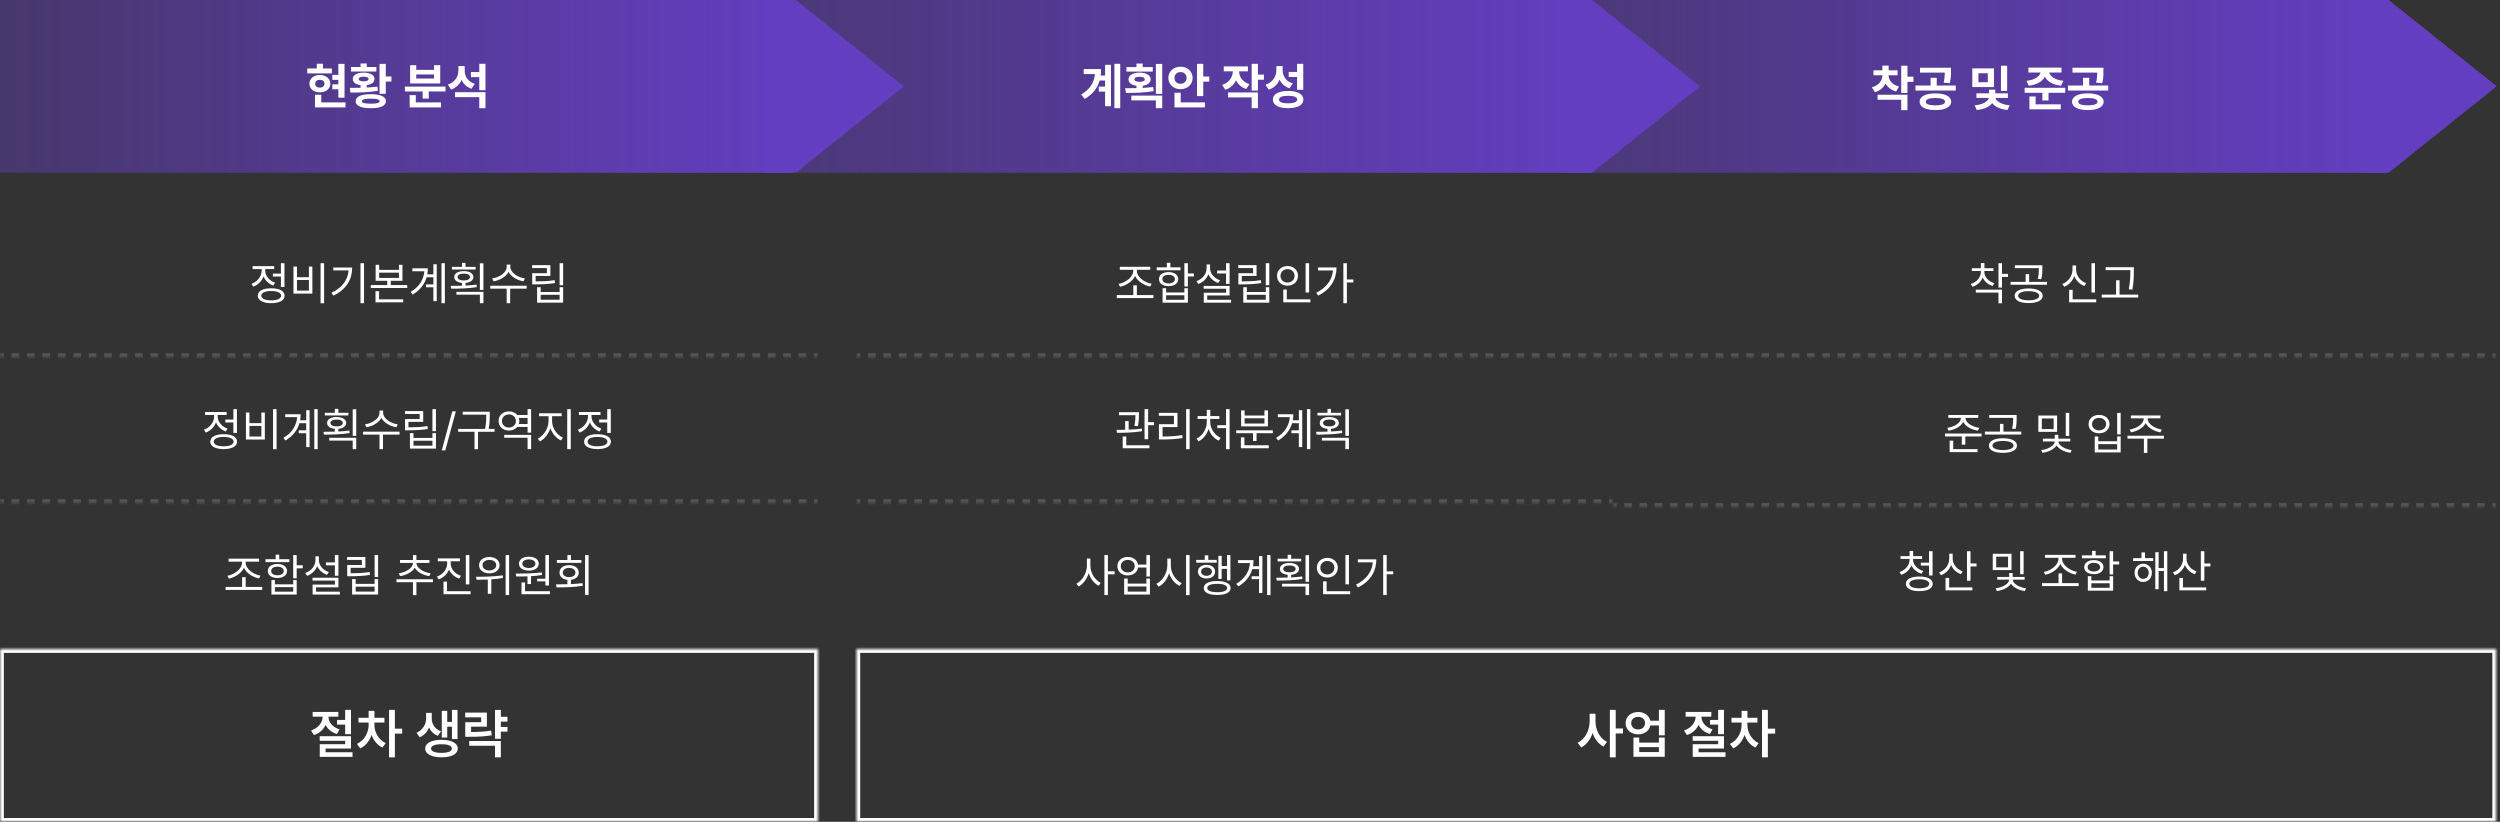 <svg width="651" height="214" viewBox="0 0 651 214" fill="none" xmlns="http://www.w3.org/2000/svg">
<rect x="0" y="0" width="651" height="214" fill="#333333" stroke="none"/>
<rect width="207.208" height="45" fill="url(#paint0_linear_1070_3652)"/>
<path d="M89.715 16.628V25.426H88.103V23.242H86.541V21.96H88.103V20.805H86.541V19.497H88.103V16.628H89.715ZM80.003 19.116V17.834H82.491V16.602H84.103V17.834H86.427V19.116H80.003ZM80.574 21.795C80.561 20.462 81.71 19.523 83.278 19.523C84.865 19.523 86.008 20.462 86.02 21.795C86.008 23.128 84.865 24.055 83.278 24.055C81.71 24.055 80.561 23.128 80.574 21.795ZM82.022 27.965V24.677H83.659V26.67H89.956V27.965H82.022ZM82.085 21.795C82.079 22.461 82.574 22.823 83.278 22.823C83.977 22.823 84.491 22.461 84.497 21.795C84.491 21.148 83.977 20.786 83.278 20.779C82.574 20.786 82.079 21.148 82.085 21.795ZM100.455 16.628V19.903H101.928V21.236H100.455V24.423H98.83V16.628H100.455ZM91.086 22.887C91.93 22.887 92.889 22.88 93.892 22.855V22.176C92.628 22.004 91.854 21.42 91.86 20.564C91.854 19.535 92.965 18.907 94.691 18.913C96.405 18.907 97.516 19.535 97.522 20.564C97.516 21.42 96.748 22.004 95.504 22.176V22.791C96.45 22.747 97.402 22.671 98.297 22.557L98.411 23.648C95.955 24.074 93.295 24.105 91.251 24.105L91.086 22.887ZM91.391 18.634V17.44H93.892V16.526H95.504V17.44H98.005V18.634H91.391ZM92.609 26.352C92.609 25.172 94.038 24.512 96.558 24.524C99.059 24.512 100.493 25.172 100.493 26.352C100.493 27.546 99.059 28.181 96.558 28.181C94.038 28.181 92.609 27.546 92.609 26.352ZM93.409 20.564C93.403 20.97 93.866 21.166 94.691 21.173C95.504 21.166 95.967 20.97 95.974 20.564C95.967 20.183 95.504 19.973 94.691 19.967C93.866 19.973 93.403 20.183 93.409 20.564ZM94.234 26.352C94.228 26.791 94.958 27.006 96.558 27C98.132 27.006 98.862 26.791 98.868 26.352C98.862 25.902 98.132 25.692 96.558 25.692C94.958 25.692 94.228 25.902 94.234 26.352ZM116.007 22.544V23.814H111.652V25.68H110.053V23.814H105.432V22.544H116.007ZM106.676 27.965V24.766H108.275V26.67H114.839V27.965H106.676ZM106.79 21.731V16.983H108.39V18.189H113.023V16.983H114.636V21.731H106.79ZM108.39 20.449H113.023V19.395H108.39V20.449ZM121.009 18.418C121.002 19.859 121.809 21.255 123.637 21.833L122.773 23.115C121.536 22.696 120.685 21.865 120.196 20.817C119.688 21.96 118.781 22.855 117.479 23.318L116.604 22.023C118.54 21.408 119.365 19.897 119.371 18.316V17.212H121.009V18.418ZM118.482 25.299V24.017H126.417V28.168H124.805V25.299H118.482ZM122.634 20.094V18.761H124.805V16.615H126.417V23.496H124.805V20.094H122.634Z" fill="white"/>
<path d="M235.334 22.5L207.209 45L207.209 -1.22938e-06L235.334 22.5Z" fill="#6641C2"/>
<path d="M206 44.968L234.125 22.468L206 -1.22938e-06L199 -1.53536e-06L199 44.968L206 44.968Z" fill="#643EC1"/>
<rect width="207.208" height="45" transform="translate(207.334)" fill="url(#paint1_linear_1070_3652)"/>
<path d="M291.71 16.615V28.168H290.187V16.615H291.71ZM281.516 24.626C283.858 23.242 284.887 21.56 285.109 19.294H282.189V17.986H286.721C286.721 18.564 286.683 19.123 286.613 19.662H287.762V16.869H289.298V27.66H287.762V23.852H286.125V22.544H287.762V20.97H286.347C285.807 22.88 284.626 24.486 282.468 25.769L281.516 24.626ZM300.178 17.466V18.646H293.323V17.466H295.938V16.539H297.55V17.466H300.178ZM292.98 22.976C293.875 22.976 294.884 22.976 295.938 22.944V22.328C294.649 22.15 293.85 21.554 293.856 20.665C293.85 19.592 294.999 18.907 296.75 18.913C298.458 18.907 299.632 19.592 299.645 20.665C299.632 21.547 298.813 22.15 297.55 22.328V22.887C298.477 22.836 299.404 22.766 300.28 22.658L300.394 23.737C297.931 24.163 295.227 24.201 293.196 24.207L292.98 22.976ZM294.605 26.137V24.893H302.641V28.168H300.991V26.137H294.605ZM295.417 20.665C295.411 21.084 295.925 21.306 296.75 21.3C297.544 21.306 298.083 21.084 298.083 20.665C298.083 20.214 297.544 19.992 296.75 19.992C295.925 19.992 295.411 20.214 295.417 20.665ZM300.991 24.436V16.641H302.641V24.436H300.991ZM313.331 16.615V19.929H314.892V21.274H313.331V25.032H311.706V16.615H313.331ZM304.241 20.297C304.234 18.577 305.637 17.358 307.415 17.364C309.186 17.358 310.563 18.577 310.563 20.297C310.563 21.992 309.186 23.23 307.415 23.23C305.637 23.23 304.234 21.992 304.241 20.297ZM305.84 27.965V24.144H307.453V26.67H313.75V27.965H305.84ZM305.84 20.297C305.828 21.236 306.532 21.82 307.415 21.82C308.303 21.82 308.982 21.236 308.989 20.297C308.982 19.332 308.303 18.767 307.415 18.773C306.532 18.767 305.828 19.332 305.84 20.297ZM324.959 17.288V18.583H322.662C322.668 19.935 323.48 21.325 325.353 21.922L324.528 23.179C323.246 22.76 322.363 21.935 321.862 20.906C321.348 22.03 320.421 22.931 319.082 23.369L318.218 22.125C320.129 21.509 321.005 20.024 321.024 18.583H318.663V17.288H324.959ZM319.78 25.362V24.08H327.562V28.168H325.937V25.362H319.78ZM325.937 23.585V16.615H327.562V19.421H329.124V20.767H327.562V23.585H325.937ZM333.999 18.189C333.992 19.732 334.786 21.16 336.639 21.731L335.789 23.001C334.544 22.569 333.7 21.776 333.211 20.735C332.704 21.941 331.771 22.887 330.38 23.356L329.53 22.061C331.504 21.427 332.354 19.878 332.361 18.266V17.212H333.999V18.189ZM331.447 25.934C331.447 24.512 332.958 23.68 335.42 23.686C337.89 23.68 339.4 24.512 339.407 25.934C339.4 27.362 337.89 28.174 335.42 28.168C332.958 28.174 331.447 27.362 331.447 25.934ZM333.059 25.934C333.059 26.575 333.891 26.911 335.42 26.911C336.957 26.911 337.788 26.575 337.794 25.934C337.788 25.273 336.957 24.943 335.42 24.943C333.891 24.943 333.059 25.273 333.059 25.934ZM335.585 20.056V18.735H337.756V16.615H339.369V23.382H337.756V20.056H335.585Z" fill="white"/>
<path d="M442.668 22.5L414.543 45L414.543 -1.22938e-06L442.668 22.5Z" fill="#6641C2"/>
<path d="M414.336 44.968L442.461 22.468L414.336 -1.22938e-06L407.336 -1.53536e-06L407.336 44.968L414.336 44.968Z" fill="#643EC1"/>
<rect width="207.208" height="45" transform="translate(414.668)" fill="url(#paint2_linear_1070_3652)"/>
<path d="M491.785 19.604C491.791 20.797 492.616 22.041 494.501 22.536L493.752 23.818C492.438 23.463 491.524 22.701 490.998 21.749C490.49 22.796 489.569 23.622 488.217 24.009L487.443 22.739C489.315 22.231 490.172 20.898 490.172 19.604H487.849V18.321H490.172V17.077H491.81V18.321H494.121V19.604H491.785ZM488.916 25.964V24.669H496.698V28.681H495.073V25.964H488.916ZM495.073 24.199V17.115H496.698V19.959H498.259V21.317H496.698V24.199H495.073ZM503.972 24.314C506.499 24.314 508.085 25.113 508.098 26.497C508.085 27.862 506.499 28.674 503.972 28.668C501.465 28.674 499.853 27.862 499.859 26.497C499.853 25.113 501.465 24.314 503.972 24.314ZM498.792 23.577V22.27H502.728V20.251H504.328V22.27H509.279V23.577H498.792ZM499.973 18.905V17.636H508.035V18.575C508.041 19.496 508.041 20.486 507.705 21.673L506.118 21.52C506.378 20.473 506.41 19.692 506.422 18.905H499.973ZM501.471 26.497C501.465 27.119 502.379 27.436 503.972 27.436C505.565 27.436 506.486 27.119 506.486 26.497C506.486 25.856 505.565 25.513 503.972 25.52C502.379 25.513 501.465 25.856 501.471 26.497ZM519.232 17.814V22.676H513.583V17.814H519.232ZM514.192 27.424C516.502 27.233 517.721 26.319 517.899 25.507H514.662V24.301H517.95V23.349H519.575V24.301H522.863V25.507H519.625C519.803 26.294 521.016 27.202 523.307 27.424L522.761 28.643C520.838 28.465 519.473 27.767 518.769 26.865C518.058 27.779 516.68 28.459 514.75 28.643L514.192 27.424ZM515.182 21.406H517.62V19.07H515.182V21.406ZM521.047 23.666V17.115H522.66V23.666H521.047ZM536.815 17.61V18.88H533.628C533.812 19.832 535.012 20.797 537.297 21.051L536.701 22.32C534.536 22.079 533.095 21.184 532.486 19.984C531.876 21.178 530.442 22.079 528.284 22.32L527.7 21.051C529.985 20.797 531.166 19.826 531.356 18.88H528.195V17.61H536.815ZM527.217 24.161V22.866H537.792V24.161H533.438V26.154H531.838V24.161H527.217ZM528.461 28.465V25.126H530.074V27.17H536.625V28.465H528.461ZM543.67 24.314C546.197 24.314 547.784 25.113 547.796 26.497C547.784 27.862 546.197 28.674 543.67 28.668C541.163 28.674 539.551 27.862 539.557 26.497C539.551 25.113 541.163 24.314 543.67 24.314ZM538.491 23.577V22.27H542.426V20.251H544.026V22.27H548.977V23.577H538.491ZM539.671 18.905V17.636H547.733V18.575C547.739 19.496 547.739 20.486 547.403 21.673L545.816 21.52C546.076 20.473 546.108 19.692 546.121 18.905H539.671ZM541.169 26.497C541.163 27.119 542.077 27.436 543.67 27.436C545.264 27.436 546.184 27.119 546.184 26.497C546.184 25.856 545.264 25.513 543.67 25.52C542.077 25.513 541.163 25.856 541.169 26.497Z" fill="white"/>
<path d="M650 22.5L621.875 45L621.875 -1.22938e-06L650 22.5Z" fill="#6641C2"/>
<path d="M622 44.968L650.125 22.468L622 -1.22938e-06L615 -1.53536e-06L615 44.968L622 44.968Z" fill="#643EC1"/>
<mask id="path-10-inside-1_1070_3652" fill="white">
<path d="M0 55H213V93H0V55Z"/>
</mask>
<path d="M0 93.5H1.005V92.5H0V93.5ZM3.014 93.5H5.024V92.5H3.014V93.5ZM7.033 93.5H9.042V92.5H7.033V93.5ZM11.052 93.5H13.061V92.5H11.052V93.5ZM15.071 93.5H17.08V92.5H15.071V93.5ZM19.09 93.5H21.099V92.5H19.09V93.5ZM23.108 93.5H25.118V92.5H23.108V93.5ZM27.127 93.5H29.137V92.5H27.127V93.5ZM31.146 93.5H33.156V92.5H31.146V93.5ZM35.165 93.5H37.175V92.5H35.165V93.5ZM39.184 93.5H41.193V92.5H39.184V93.5ZM43.203 93.5H45.212V92.5H43.203V93.5ZM47.222 93.5H49.231V92.5H47.222V93.5ZM51.241 93.5H53.25V92.5H51.241V93.5ZM55.259 93.5H57.269V92.5H55.259V93.5ZM59.278 93.5H61.288V92.5H59.278V93.5ZM63.297 93.5H65.307V92.5H63.297V93.5ZM67.316 93.5H69.326V92.5H67.316V93.5ZM71.335 93.5H73.344V92.5H71.335V93.5ZM75.354 93.5H77.363V92.5H75.354V93.5ZM79.373 93.5H81.382V92.5H79.373V93.5ZM83.391 93.5H85.401V92.5H83.391V93.5ZM87.41 93.5H89.42V92.5H87.41V93.5ZM91.429 93.5H93.439V92.5H91.429V93.5ZM95.448 93.5H97.458V92.5H95.448V93.5ZM99.467 93.5H101.476V92.5H99.467V93.5ZM103.486 93.5H105.495V92.5H103.486V93.5ZM107.505 93.5H109.514V92.5H107.505V93.5ZM111.524 93.5H113.533V92.5H111.524V93.5ZM115.543 93.5H117.552V92.5H115.543V93.5ZM119.561 93.5H121.571V92.5H119.561V93.5ZM123.58 93.5H125.59V92.5H123.58V93.5ZM127.599 93.5H129.609V92.5H127.599V93.5ZM131.618 93.5H133.627V92.5H131.618V93.5ZM135.637 93.5H137.646V92.5H135.637V93.5ZM139.656 93.5H141.665V92.5H139.656V93.5ZM143.675 93.5H145.684V92.5H143.675V93.5ZM147.693 93.5H149.703V92.5H147.693V93.5ZM151.712 93.5H153.722V92.5H151.712V93.5ZM155.731 93.5H157.741V92.5H155.731V93.5ZM159.75 93.5H161.759V92.5H159.75V93.5ZM163.769 93.5H165.778V92.5H163.769V93.5ZM167.788 93.5H169.797V92.5H167.788V93.5ZM171.807 93.5H173.816V92.5H171.807V93.5ZM175.825 93.5H177.835V92.5H175.825V93.5ZM179.844 93.5H181.854V92.5H179.844V93.5ZM183.863 93.5H185.873V92.5H183.863V93.5ZM187.882 93.5H189.891V92.5H187.882V93.5ZM191.901 93.5H193.91V92.5H191.901V93.5ZM195.92 93.5H197.929V92.5H195.92V93.5ZM199.939 93.5H201.948V92.5H199.939V93.5ZM203.958 93.5H205.967V92.5H203.958V93.5ZM207.976 93.5H209.986V92.5H207.976V93.5ZM211.995 93.5H213V92.5H211.995V93.5ZM0 94H1.005V92H0V94ZM3.014 94H5.024V92H3.014V94ZM7.033 94H9.042V92H7.033V94ZM11.052 94H13.061V92H11.052V94ZM15.071 94H17.08V92H15.071V94ZM19.09 94H21.099V92H19.09V94ZM23.108 94H25.118V92H23.108V94ZM27.127 94H29.137V92H27.127V94ZM31.146 94H33.156V92H31.146V94ZM35.165 94H37.175V92H35.165V94ZM39.184 94H41.193V92H39.184V94ZM43.203 94H45.212V92H43.203V94ZM47.222 94H49.231V92H47.222V94ZM51.241 94H53.25V92H51.241V94ZM55.259 94H57.269V92H55.259V94ZM59.278 94H61.288V92H59.278V94ZM63.297 94H65.307V92H63.297V94ZM67.316 94H69.326V92H67.316V94ZM71.335 94H73.344V92H71.335V94ZM75.354 94H77.363V92H75.354V94ZM79.373 94H81.382V92H79.373V94ZM83.391 94H85.401V92H83.391V94ZM87.41 94H89.42V92H87.41V94ZM91.429 94H93.439V92H91.429V94ZM95.448 94H97.458V92H95.448V94ZM99.467 94H101.476V92H99.467V94ZM103.486 94H105.495V92H103.486V94ZM107.505 94H109.514V92H107.505V94ZM111.524 94H113.533V92H111.524V94ZM115.543 94H117.552V92H115.543V94ZM119.561 94H121.571V92H119.561V94ZM123.58 94H125.59V92H123.58V94ZM127.599 94H129.609V92H127.599V94ZM131.618 94H133.627V92H131.618V94ZM135.637 94H137.646V92H135.637V94ZM139.656 94H141.665V92H139.656V94ZM143.675 94H145.684V92H143.675V94ZM147.693 94H149.703V92H147.693V94ZM151.712 94H153.722V92H151.712V94ZM155.731 94H157.741V92H155.731V94ZM159.75 94H161.759V92H159.75V94ZM163.769 94H165.778V92H163.769V94ZM167.788 94H169.797V92H167.788V94ZM171.807 94H173.816V92H171.807V94ZM175.825 94H177.835V92H175.825V94ZM179.844 94H181.854V92H179.844V94ZM183.863 94H185.873V92H183.863V94ZM187.882 94H189.891V92H187.882V94ZM191.901 94H193.91V92H191.901V94ZM195.92 94H197.929V92H195.92V94ZM199.939 94H201.948V92H199.939V94ZM203.958 94H205.967V92H203.958V94ZM207.976 94H209.986V92H207.976V94ZM211.995 94H213V92H211.995V94Z" fill="#DDDDDD" fill-opacity="0.2" mask="url(#path-10-inside-1_1070_3652)"/>
<path d="M74.074 68.531V74.742H73.148V72.012H71.051V71.25H73.148V68.531H74.074ZM65.484 73.91C67.031 73.353 68.133 71.941 68.133 70.453V70.066H65.777V69.293H71.391V70.066H69.059V70.441C69.059 71.801 70.102 73.096 71.625 73.617L71.144 74.356C69.978 73.934 69.07 73.055 68.619 71.982C68.174 73.201 67.207 74.174 65.965 74.648L65.484 73.91ZM67.125 77.004C67.119 75.779 68.449 75.064 70.617 75.07C72.779 75.064 74.109 75.779 74.109 77.004C74.109 78.234 72.779 78.938 70.617 78.949C68.449 78.938 67.119 78.234 67.125 77.004ZM68.039 77.004C68.033 77.76 69.018 78.217 70.617 78.211C72.211 78.217 73.195 77.76 73.195 77.004C73.195 76.242 72.211 75.785 70.617 75.785C69.018 75.785 68.033 76.242 68.039 77.004ZM84.398 68.531V78.973H83.473V68.531H84.398ZM76.418 76.453V69.422H77.332V72.176H80.438V69.422H81.34V76.453H76.418ZM77.332 75.68H80.438V72.914H77.332V75.68ZM94.793 68.531V78.949H93.867V68.531H94.793ZM86.309 76.242C89.127 74.906 90.568 72.908 90.773 70.418H86.789V69.668H91.711C91.699 72.662 90.305 75.316 86.812 76.992L86.309 76.242ZM98.731 68.953V70.277H103.887V68.953H104.801V73.113H101.754V74.227H106.043V74.988H96.551V74.227H100.84V73.113H97.816V68.953H98.731ZM97.781 78.727V75.82H98.707V77.953H104.988V78.727H97.781ZM98.731 72.375H103.887V71.004H98.731V72.375ZM115.84 68.531V78.949H114.961V68.531H115.84ZM106.91 76.031C109.178 74.689 110.314 72.809 110.496 70.629H107.379V69.867H111.41C111.41 70.4 111.363 70.928 111.27 71.438H112.852V68.812H113.73V78.422H112.852V74.812H110.918V74.051H112.852V72.199H111.088C110.584 73.963 109.441 75.522 107.473 76.699L106.91 76.031ZM123.844 69.492V70.195H117.691V69.492H120.305V68.473H121.219V69.492H123.844ZM117.34 74.438C118.225 74.438 119.244 74.432 120.305 74.397V73.67C119.068 73.559 118.277 73.002 118.289 72.152C118.277 71.186 119.268 70.594 120.773 70.594C122.256 70.594 123.258 71.186 123.27 72.152C123.258 73.002 122.455 73.564 121.219 73.67V74.361C122.191 74.314 123.176 74.238 124.09 74.109L124.16 74.766C121.875 75.141 119.355 75.176 117.48 75.176L117.34 74.438ZM118.852 76.734V75.996H125.883V78.949H124.957V76.734H118.852ZM119.156 72.152C119.156 72.686 119.795 73.043 120.773 73.031C121.734 73.043 122.385 72.686 122.379 72.152C122.385 71.584 121.734 71.238 120.773 71.25C119.795 71.238 119.156 71.584 119.156 72.152ZM124.957 75.504V68.566H125.883V75.504H124.957ZM132.891 69.504C132.896 70.975 134.807 72.24 136.688 72.504L136.312 73.254C134.695 72.984 133.09 72.088 132.422 70.811C131.754 72.1 130.154 72.984 128.531 73.254L128.156 72.504C130.037 72.24 131.941 70.998 131.941 69.504V68.906H132.891V69.504ZM127.664 75.176V74.402H137.156V75.176H132.844V78.949H131.941V75.176H127.664ZM146.637 68.543V74.262H145.723V68.543H146.637ZM138.562 69.809V69.047H143.32V71.859H139.477V73.277C141.34 73.266 142.729 73.225 144.422 72.949L144.527 73.711C142.775 73.986 141.352 74.039 139.43 74.051H138.586V71.133H142.406V69.809H138.562ZM139.863 78.809V74.789H140.789V76.031H145.723V74.789H146.637V78.809H139.863ZM140.789 78.059H145.723V76.769H140.789V78.059Z" fill="white"/>
<mask id="path-13-inside-2_1070_3652" fill="white">
<path d="M0 93H213V131H0V93Z"/>
</mask>
<path d="M0 131.5H1.005V130.5H0V131.5ZM3.014 131.5H5.024V130.5H3.014V131.5ZM7.033 131.5H9.042V130.5H7.033V131.5ZM11.052 131.5H13.061V130.5H11.052V131.5ZM15.071 131.5H17.08V130.5H15.071V131.5ZM19.09 131.5H21.099V130.5H19.09V131.5ZM23.108 131.5H25.118V130.5H23.108V131.5ZM27.127 131.5H29.137V130.5H27.127V131.5ZM31.146 131.5H33.156V130.5H31.146V131.5ZM35.165 131.5H37.175V130.5H35.165V131.5ZM39.184 131.5H41.193V130.5H39.184V131.5ZM43.203 131.5H45.212V130.5H43.203V131.5ZM47.222 131.5H49.231V130.5H47.222V131.5ZM51.241 131.5H53.25V130.5H51.241V131.5ZM55.259 131.5H57.269V130.5H55.259V131.5ZM59.278 131.5H61.288V130.5H59.278V131.5ZM63.297 131.5H65.307V130.5H63.297V131.5ZM67.316 131.5H69.326V130.5H67.316V131.5ZM71.335 131.5H73.344V130.5H71.335V131.5ZM75.354 131.5H77.363V130.5H75.354V131.5ZM79.373 131.5H81.382V130.5H79.373V131.5ZM83.391 131.5H85.401V130.5H83.391V131.5ZM87.41 131.5H89.42V130.5H87.41V131.5ZM91.429 131.5H93.439V130.5H91.429V131.5ZM95.448 131.5H97.458V130.5H95.448V131.5ZM99.467 131.5H101.476V130.5H99.467V131.5ZM103.486 131.5H105.495V130.5H103.486V131.5ZM107.505 131.5H109.514V130.5H107.505V131.5ZM111.524 131.5H113.533V130.5H111.524V131.5ZM115.543 131.5H117.552V130.5H115.543V131.5ZM119.561 131.5H121.571V130.5H119.561V131.5ZM123.58 131.5H125.59V130.5H123.58V131.5ZM127.599 131.5H129.609V130.5H127.599V131.5ZM131.618 131.5H133.627V130.5H131.618V131.5ZM135.637 131.5H137.646V130.5H135.637V131.5ZM139.656 131.5H141.665V130.5H139.656V131.5ZM143.675 131.5H145.684V130.5H143.675V131.5ZM147.693 131.5H149.703V130.5H147.693V131.5ZM151.712 131.5H153.722V130.5H151.712V131.5ZM155.731 131.5H157.741V130.5H155.731V131.5ZM159.75 131.5H161.759V130.5H159.75V131.5ZM163.769 131.5H165.778V130.5H163.769V131.5ZM167.788 131.5H169.797V130.5H167.788V131.5ZM171.807 131.5H173.816V130.5H171.807V131.5ZM175.825 131.5H177.835V130.5H175.825V131.5ZM179.844 131.5H181.854V130.5H179.844V131.5ZM183.863 131.5H185.873V130.5H183.863V131.5ZM187.882 131.5H189.891V130.5H187.882V131.5ZM191.901 131.5H193.91V130.5H191.901V131.5ZM195.92 131.5H197.929V130.5H195.92V131.5ZM199.939 131.5H201.948V130.5H199.939V131.5ZM203.958 131.5H205.967V130.5H203.958V131.5ZM207.976 131.5H209.986V130.5H207.976V131.5ZM211.995 131.5H213V130.5H211.995V131.5ZM0 132H1.005V130H0V132ZM3.014 132H5.024V130H3.014V132ZM7.033 132H9.042V130H7.033V132ZM11.052 132H13.061V130H11.052V132ZM15.071 132H17.08V130H15.071V132ZM19.09 132H21.099V130H19.09V132ZM23.108 132H25.118V130H23.108V132ZM27.127 132H29.137V130H27.127V132ZM31.146 132H33.156V130H31.146V132ZM35.165 132H37.175V130H35.165V132ZM39.184 132H41.193V130H39.184V132ZM43.203 132H45.212V130H43.203V132ZM47.222 132H49.231V130H47.222V132ZM51.241 132H53.25V130H51.241V132ZM55.259 132H57.269V130H55.259V132ZM59.278 132H61.288V130H59.278V132ZM63.297 132H65.307V130H63.297V132ZM67.316 132H69.326V130H67.316V132ZM71.335 132H73.344V130H71.335V132ZM75.354 132H77.363V130H75.354V132ZM79.373 132H81.382V130H79.373V132ZM83.391 132H85.401V130H83.391V132ZM87.41 132H89.42V130H87.41V132ZM91.429 132H93.439V130H91.429V132ZM95.448 132H97.458V130H95.448V132ZM99.467 132H101.476V130H99.467V132ZM103.486 132H105.495V130H103.486V132ZM107.505 132H109.514V130H107.505V132ZM111.524 132H113.533V130H111.524V132ZM115.543 132H117.552V130H115.543V132ZM119.561 132H121.571V130H119.561V132ZM123.58 132H125.59V130H123.58V132ZM127.599 132H129.609V130H127.599V132ZM131.618 132H133.627V130H131.618V132ZM135.637 132H137.646V130H135.637V132ZM139.656 132H141.665V130H139.656V132ZM143.675 132H145.684V130H143.675V132ZM147.693 132H149.703V130H147.693V132ZM151.712 132H153.722V130H151.712V132ZM155.731 132H157.741V130H155.731V132ZM159.75 132H161.759V130H159.75V132ZM163.769 132H165.778V130H163.769V132ZM167.788 132H169.797V130H167.788V132ZM171.807 132H173.816V130H171.807V132ZM175.825 132H177.835V130H175.825V132ZM179.844 132H181.854V130H179.844V132ZM183.863 132H185.873V130H183.863V132ZM187.882 132H189.891V130H187.882V132ZM191.901 132H193.91V130H191.901V132ZM195.92 132H197.929V130H195.92V132ZM199.939 132H201.948V130H199.939V132ZM203.958 132H205.967V130H203.958V132ZM207.976 132H209.986V130H207.976V132ZM211.995 132H213V130H211.995V132Z" fill="#DDDDDD" fill-opacity="0.2" mask="url(#path-13-inside-2_1070_3652)"/>
<path d="M61.699 106.531V112.742H60.773V110.012H58.676V109.25H60.773V106.531H61.699ZM53.109 111.91C54.656 111.354 55.758 109.941 55.758 108.453V108.066H53.402V107.293H59.016V108.066H56.684V108.441C56.684 109.801 57.727 111.096 59.25 111.617L58.77 112.355C57.603 111.934 56.695 111.055 56.244 109.982C55.799 111.201 54.832 112.174 53.59 112.648L53.109 111.91ZM54.75 115.004C54.744 113.779 56.074 113.064 58.242 113.07C60.404 113.064 61.734 113.779 61.734 115.004C61.734 116.234 60.404 116.938 58.242 116.949C56.074 116.938 54.744 116.234 54.75 115.004ZM55.664 115.004C55.658 115.76 56.643 116.217 58.242 116.211C59.836 116.217 60.82 115.76 60.82 115.004C60.82 114.242 59.836 113.785 58.242 113.785C56.643 113.785 55.658 114.242 55.664 115.004ZM72.023 106.531V116.973H71.098V106.531H72.023ZM64.043 114.453V107.422H64.957V110.176H68.062V107.422H68.965V114.453H64.043ZM64.957 113.68H68.062V110.914H64.957V113.68ZM82.723 106.531V116.949H81.844V106.531H82.723ZM73.793 114.031C76.061 112.689 77.197 110.809 77.379 108.629H74.262V107.867H78.293C78.293 108.4 78.246 108.928 78.152 109.438H79.734V106.812H80.613V116.422H79.734V112.812H77.801V112.051H79.734V110.199H77.971C77.467 111.963 76.324 113.521 74.356 114.699L73.793 114.031ZM90.727 107.492V108.195H84.574V107.492H87.188V106.473H88.102V107.492H90.727ZM84.223 112.438C85.107 112.438 86.127 112.432 87.188 112.396V111.67C85.951 111.559 85.16 111.002 85.172 110.152C85.16 109.186 86.15 108.594 87.656 108.594C89.139 108.594 90.141 109.186 90.152 110.152C90.141 111.002 89.338 111.564 88.102 111.67V112.361C89.074 112.314 90.059 112.238 90.973 112.109L91.043 112.766C88.758 113.141 86.238 113.176 84.363 113.176L84.223 112.438ZM85.734 114.734V113.996H92.766V116.949H91.84V114.734H85.734ZM86.039 110.152C86.039 110.686 86.678 111.043 87.656 111.031C88.617 111.043 89.268 110.686 89.262 110.152C89.268 109.584 88.617 109.238 87.656 109.25C86.678 109.238 86.039 109.584 86.039 110.152ZM91.84 113.504V106.566H92.766V113.504H91.84ZM99.773 107.504C99.779 108.975 101.689 110.24 103.57 110.504L103.195 111.254C101.578 110.984 99.973 110.088 99.305 108.811C98.637 110.1 97.037 110.984 95.414 111.254L95.039 110.504C96.92 110.24 98.824 108.998 98.824 107.504V106.906H99.773V107.504ZM94.547 113.176V112.402H104.039V113.176H99.727V116.949H98.824V113.176H94.547ZM113.52 106.543V112.262H112.605V106.543H113.52ZM105.445 107.809V107.047H110.203V109.859H106.359V111.277C108.223 111.266 109.611 111.225 111.305 110.949L111.41 111.711C109.658 111.986 108.234 112.039 106.312 112.051H105.469V109.133H109.289V107.809H105.445ZM106.746 116.809V112.789H107.672V114.031H112.605V112.789H113.52V116.809H106.746ZM107.672 116.059H112.605V114.77H107.672V116.059ZM118.699 107.117L115.957 117.277H115.043L117.773 107.117H118.699ZM127.535 107.211V108.125C127.535 109.109 127.535 110.193 127.236 111.688H128.789V112.449H124.488V116.973H123.562V112.449H119.297V111.688H126.305C126.621 110.188 126.621 109.098 126.621 108.125V107.973H120.492V107.211H127.535ZM138.305 113.246V116.949H137.379V113.984H131.297V113.246H138.305ZM129.832 109.613C129.826 108.16 130.98 107.123 132.539 107.129C133.441 107.123 134.209 107.48 134.689 108.066H137.379V106.531H138.305V112.672H137.379V111.172H134.695C134.215 111.764 133.447 112.115 132.539 112.109C130.98 112.121 129.826 111.096 129.832 109.613ZM130.711 109.613C130.711 110.627 131.473 111.336 132.539 111.336C133.564 111.336 134.344 110.627 134.344 109.613C134.344 108.635 133.564 107.914 132.539 107.914C131.473 107.914 130.711 108.635 130.711 109.613ZM135.111 110.41H137.379V108.828H135.105C135.188 109.074 135.234 109.332 135.234 109.613C135.234 109.895 135.188 110.164 135.111 110.41ZM143.766 109.73C143.771 111.5 145.055 113.299 146.59 113.961L146.074 114.688C144.855 114.137 143.807 112.936 143.32 111.494C142.834 113.023 141.779 114.348 140.59 114.945L140.039 114.219C141.533 113.504 142.834 111.535 142.84 109.73V108.371H140.379V107.609H146.25V108.371H143.766V109.73ZM147.703 116.949V106.531H148.629V116.949H147.703ZM159.047 106.531V112.742H158.121V110.012H156.023V109.25H158.121V106.531H159.047ZM150.457 111.91C152.004 111.354 153.105 109.941 153.105 108.453V108.066H150.75V107.293H156.363V108.066H154.031V108.441C154.031 109.801 155.074 111.096 156.598 111.617L156.117 112.355C154.951 111.934 154.043 111.055 153.592 109.982C153.146 111.201 152.18 112.174 150.938 112.648L150.457 111.91ZM152.098 115.004C152.092 113.779 153.422 113.064 155.59 113.07C157.752 113.064 159.082 113.779 159.082 115.004C159.082 116.234 157.752 116.938 155.59 116.949C153.422 116.938 152.092 116.234 152.098 115.004ZM153.012 115.004C153.006 115.76 153.99 116.217 155.59 116.211C157.184 116.217 158.168 115.76 158.168 115.004C158.168 114.242 157.184 113.785 155.59 113.785C153.99 113.785 153.006 114.242 153.012 115.004Z" fill="white"/>
<path d="M68.285 152.84V153.613H58.746V152.84H63.047V150.309H63.973V152.84H68.285ZM59.215 149.934C60.978 149.635 63.023 148.176 63.023 146.512V146.254H59.531V145.48H67.465V146.254H63.973V146.512C63.978 148.176 66.029 149.605 67.828 149.898L67.453 150.625C65.859 150.309 64.178 149.295 63.51 147.854C62.842 149.312 61.166 150.35 59.602 150.672L59.215 149.934ZM77.262 144.531V147.203H78.832V147.988H77.262V150.59H76.348V144.531H77.262ZM69.141 146.371V145.609H71.789V144.438H72.703V145.609H75.352V146.371H69.141ZM69.738 148.68C69.732 147.566 70.734 146.857 72.246 146.852C73.74 146.857 74.742 147.566 74.754 148.68C74.742 149.793 73.74 150.514 72.246 150.508C70.734 150.514 69.732 149.793 69.738 148.68ZM70.617 148.68C70.611 149.359 71.262 149.805 72.246 149.805C73.219 149.805 73.875 149.359 73.887 148.68C73.875 148.006 73.219 147.555 72.246 147.566C71.262 147.555 70.611 148.006 70.617 148.68ZM70.676 154.809V151.047H71.59V152.16H76.348V151.047H77.262V154.809H70.676ZM71.59 154.07H76.348V152.887H71.59V154.07ZM88.125 144.531V149.922H87.199V147.215H84.879V146.453H87.199V144.531H88.125ZM79.477 149.207C81.047 148.686 82.125 147.379 82.137 145.855V144.871H83.039V145.855C83.027 147.221 84.106 148.475 85.629 148.973L85.137 149.688C83.982 149.277 83.062 148.457 82.6 147.402C82.154 148.592 81.211 149.5 79.981 149.945L79.477 149.207ZM81.375 151.188V150.449H88.125V152.934H82.301V154.07H88.512V154.809H81.398V152.23H87.211V151.188H81.375ZM98.461 144.543V150.262H97.547V144.543H98.461ZM90.387 145.809V145.047H95.144V147.859H91.301V149.277C93.164 149.266 94.553 149.225 96.246 148.949L96.352 149.711C94.6 149.986 93.176 150.039 91.254 150.051H90.41V147.133H94.231V145.809H90.387ZM91.688 154.809V150.789H92.613V152.031H97.547V150.789H98.461V154.809H91.688ZM92.613 154.059H97.547V152.77H92.613V154.059ZM112.734 150.836V151.609H108.434V154.973H107.531V151.609H103.242V150.836H112.734ZM103.84 149.289C105.697 149.037 107.525 147.9 107.531 146.594V146.582H104.168V145.832H107.531V144.531H108.434V145.832H111.82V146.582H108.445V146.594C108.445 147.895 110.262 149.037 112.125 149.289L111.785 150.027C110.174 149.781 108.656 148.973 107.994 147.842C107.332 148.984 105.791 149.781 104.18 150.027L103.84 149.289ZM117.363 146.77C117.369 148.176 118.477 149.441 120.035 149.934L119.566 150.672C118.354 150.256 117.393 149.4 116.918 148.305C116.467 149.488 115.488 150.426 114.246 150.883L113.766 150.145C115.33 149.6 116.432 148.246 116.438 146.77V146.16H114V145.41H119.766V146.16H117.363V146.77ZM115.488 154.727V151.457H116.402V153.953H122.543V154.727H115.488ZM121.301 152.184V144.543H122.215V152.184H121.301ZM127.418 145.047C128.977 145.035 130.096 145.896 130.09 147.168C130.096 148.439 128.977 149.307 127.418 149.301C125.859 149.307 124.746 148.439 124.746 147.168C124.746 145.896 125.859 145.035 127.418 145.047ZM123.961 150.191C125.918 150.197 128.596 150.156 130.91 149.816L130.969 150.508C129.973 150.689 128.941 150.801 127.934 150.865V154.633H127.02V150.918C125.959 150.965 124.957 150.971 124.09 150.977L123.961 150.191ZM125.648 147.168C125.637 147.982 126.381 148.545 127.418 148.539C128.467 148.545 129.217 147.982 129.211 147.168C129.217 146.359 128.467 145.785 127.418 145.797C126.381 145.785 125.637 146.359 125.648 147.168ZM131.672 154.961V144.543H132.574V154.961H131.672ZM142.945 144.543V152.453H142.02V151.375H139.863V150.707H142.02V144.543H142.945ZM134.297 149.371C136.236 149.359 138.85 149.342 141.082 149.066L141.141 149.734C140.215 149.881 139.236 149.975 138.281 150.033V152.09H137.355V150.08C136.301 150.121 135.299 150.121 134.426 150.121L134.297 149.371ZM135.141 146.781C135.135 145.686 136.178 144.965 137.719 144.965C139.248 144.965 140.291 145.686 140.297 146.781C140.291 147.895 139.248 148.586 137.719 148.586C136.178 148.586 135.135 147.895 135.141 146.781ZM135.797 154.727V151.68H136.723V153.953H143.203V154.727H135.797ZM136.02 146.781C136.008 147.461 136.699 147.9 137.719 147.906C138.709 147.9 139.412 147.461 139.418 146.781C139.412 146.113 138.709 145.656 137.719 145.668C136.699 145.656 136.008 146.113 136.02 146.781ZM153.27 144.531V154.949H152.355V144.531H153.27ZM144.785 152.172C145.676 152.166 146.695 152.16 147.75 152.125V150.988C146.496 150.859 145.688 150.145 145.699 149.102C145.688 147.924 146.689 147.162 148.195 147.168C149.701 147.162 150.721 147.924 150.715 149.102C150.721 150.133 149.912 150.848 148.676 150.988V152.09C149.684 152.043 150.703 151.973 151.664 151.844L151.734 152.547C149.408 152.922 146.859 152.957 144.926 152.957L144.785 152.172ZM145.008 146.57V145.82H147.75V144.543H148.676V145.82H151.395V146.57H145.008ZM146.555 149.102C146.549 149.822 147.229 150.297 148.195 150.285C149.168 150.297 149.842 149.822 149.836 149.102C149.842 148.375 149.168 147.883 148.195 147.883C147.229 147.883 146.549 148.375 146.555 149.102Z" fill="white"/>
<mask id="path-17-inside-3_1070_3652" fill="white">
<path d="M0 169H213V214H0V169Z"/>
</mask>
<path d="M0 169V168H-1V169H0ZM213 169H214V168H213V169ZM213 214V215H214V214H213ZM0 214H-1V215H0V214ZM0 170H213V168H0V170ZM212 169V214H214V169H212ZM213 213H0V215H213V213ZM1 214V169H-1V214H1Z" fill="white" mask="url(#path-17-inside-3_1070_3652)"/>
<path d="M85.548 186.676C85.541 188.009 86.546 189.376 88.433 189.93L87.722 191.133C86.327 190.716 85.329 189.854 84.789 188.774C84.228 189.971 83.183 190.955 81.747 191.406L80.995 190.217C82.923 189.588 84.01 188.084 84.017 186.662V186.621H81.419V185.391H88.105V186.621H85.548V186.676ZM83.251 192.91V191.707H91.399V194.92H84.782V195.891H91.796V197.08H83.265V193.785H89.882V192.91H83.251ZM87.763 188.686V187.469H89.882V184.857H91.399V191.188H89.882V188.686H87.763ZM97.497 188.781C97.497 190.613 98.529 192.609 100.437 193.512L99.589 194.66C98.249 194.045 97.285 192.814 96.766 191.372C96.226 192.931 95.207 194.243 93.792 194.879L92.958 193.703C94.906 192.828 95.993 190.723 95.993 188.781V188.139H93.355V186.922H95.993V185.117H97.511V186.922H100.108V188.139H97.497V188.781ZM101.312 197.217V184.857H102.829V189.752H104.729V191.023H102.829V197.217H101.312ZM112.427 187.154C112.434 188.487 113.213 189.834 114.833 190.449L114.026 191.611C112.926 191.194 112.16 190.401 111.716 189.444C111.265 190.545 110.458 191.488 109.282 191.98L108.462 190.818C110.164 190.066 110.957 188.521 110.964 187.154V185.623H112.427V187.154ZM110.731 194.92C110.725 193.498 112.365 192.65 114.97 192.65C117.554 192.65 119.201 193.498 119.208 194.92C119.201 196.349 117.554 197.203 114.97 197.203C112.365 197.203 110.725 196.349 110.731 194.92ZM112.249 194.92C112.242 195.651 113.254 196.048 114.97 196.041C116.658 196.048 117.67 195.651 117.677 194.92C117.67 194.195 116.658 193.799 114.97 193.799C113.254 193.799 112.242 194.195 112.249 194.92ZM115.038 192.062V185.104H116.46V187.988H117.69V184.871H119.14V192.445H117.69V189.232H116.46V192.062H115.038ZM132.142 186.662V187.906H130.419V189.287H132.142V190.531H130.419V192.377H128.901V184.871H130.419V186.662H132.142ZM121.136 186.799V185.568H126.782V189.232H122.667V190.613C124.759 190.6 126.208 190.531 127.89 190.244L128.054 191.461C126.215 191.782 124.602 191.864 122.161 191.857H121.149V188.057H125.292V186.799H121.136ZM122.188 194.182V192.965H130.419V197.203H128.901V194.182H122.188Z" fill="white"/>
<mask id="path-20-inside-4_1070_3652" fill="white">
<path d="M223 55H420V93H223V55Z"/>
</mask>
<path d="M223 93.5H224.005V92.5H223V93.5ZM226.015 93.5H228.026V92.5H226.015V93.5ZM230.036 93.5H232.046V92.5H230.036V93.5ZM234.056 93.5H236.066V92.5H234.056V93.5ZM238.077 93.5H240.087V92.5H238.077V93.5ZM242.097 93.5H244.107V92.5H242.097V93.5ZM246.117 93.5H248.128V92.5H246.117V93.5ZM250.138 93.5H252.148V92.5H250.138V93.5ZM254.158 93.5H256.168V92.5H254.158V93.5ZM258.179 93.5H260.189V92.5H258.179V93.5ZM262.199 93.5H264.209V92.5H262.199V93.5ZM266.219 93.5H268.23V92.5H266.219V93.5ZM270.24 93.5H272.25V92.5H270.24V93.5ZM274.26 93.5H276.27V92.5H274.26V93.5ZM278.281 93.5H280.291V92.5H278.281V93.5ZM282.301 93.5H284.311V92.5H282.301V93.5ZM286.321 93.5H288.332V92.5H286.321V93.5ZM290.342 93.5H292.352V92.5H290.342V93.5ZM294.362 93.5H296.372V92.5H294.362V93.5ZM298.383 93.5H300.393V92.5H298.383V93.5ZM302.403 93.5H304.413V92.5H302.403V93.5ZM306.423 93.5H308.434V92.5H306.423V93.5ZM310.444 93.5H312.454V92.5H310.444V93.5ZM314.464 93.5H316.474V92.5H314.464V93.5ZM318.485 93.5H320.495V92.5H318.485V93.5ZM322.505 93.5H324.515V92.5H322.505V93.5ZM326.525 93.5H328.536V92.5H326.525V93.5ZM330.546 93.5H332.556V92.5H330.546V93.5ZM334.566 93.5H336.576V92.5H334.566V93.5ZM338.587 93.5H340.597V92.5H338.587V93.5ZM342.607 93.5H344.617V92.5H342.607V93.5ZM346.627 93.5H348.638V92.5H346.627V93.5ZM350.648 93.5H352.658V92.5H350.648V93.5ZM354.668 93.5H356.678V92.5H354.668V93.5ZM358.689 93.5H360.699V92.5H358.689V93.5ZM362.709 93.5H364.719V92.5H362.709V93.5ZM366.73 93.5H368.74V92.5H366.73V93.5ZM370.75 93.5H372.76V92.5H370.75V93.5ZM374.77 93.5H376.781V92.5H374.77V93.5ZM378.791 93.5H380.801V92.5H378.791V93.5ZM382.811 93.5H384.821V92.5H382.811V93.5ZM386.832 93.5H388.842V92.5H386.832V93.5ZM390.852 93.5H392.862V92.5H390.852V93.5ZM394.872 93.5H396.883V92.5H394.872V93.5ZM398.893 93.5H400.903V92.5H398.893V93.5ZM402.913 93.5H404.923V92.5H402.913V93.5ZM406.934 93.5H408.944V92.5H406.934V93.5ZM410.954 93.5H412.964V92.5H410.954V93.5ZM414.975 93.5H416.985V92.5H414.975V93.5ZM418.995 93.5H420V92.5H418.995V93.5ZM223 94H224.005V92H223V94ZM226.015 94H228.026V92H226.015V94ZM230.036 94H232.046V92H230.036V94ZM234.056 94H236.066V92H234.056V94ZM238.077 94H240.087V92H238.077V94ZM242.097 94H244.107V92H242.097V94ZM246.117 94H248.128V92H246.117V94ZM250.138 94H252.148V92H250.138V94ZM254.158 94H256.168V92H254.158V94ZM258.179 94H260.189V92H258.179V94ZM262.199 94H264.209V92H262.199V94ZM266.219 94H268.23V92H266.219V94ZM270.24 94H272.25V92H270.24V94ZM274.26 94H276.27V92H274.26V94ZM278.281 94H280.291V92H278.281V94ZM282.301 94H284.311V92H282.301V94ZM286.321 94H288.332V92H286.321V94ZM290.342 94H292.352V92H290.342V94ZM294.362 94H296.372V92H294.362V94ZM298.383 94H300.393V92H298.383V94ZM302.403 94H304.413V92H302.403V94ZM306.423 94H308.434V92H306.423V94ZM310.444 94H312.454V92H310.444V94ZM314.464 94H316.474V92H314.464V94ZM318.485 94H320.495V92H318.485V94ZM322.505 94H324.515V92H322.505V94ZM326.525 94H328.536V92H326.525V94ZM330.546 94H332.556V92H330.546V94ZM334.566 94H336.576V92H334.566V94ZM338.587 94H340.597V92H338.587V94ZM342.607 94H344.617V92H342.607V94ZM346.627 94H348.638V92H346.627V94ZM350.648 94H352.658V92H350.648V94ZM354.668 94H356.678V92H354.668V94ZM358.689 94H360.699V92H358.689V94ZM362.709 94H364.719V92H362.709V94ZM366.73 94H368.74V92H366.73V94ZM370.75 94H372.76V92H370.75V94ZM374.77 94H376.781V92H374.77V94ZM378.791 94H380.801V92H378.791V94ZM382.811 94H384.821V92H382.811V94ZM386.832 94H388.842V92H386.832V94ZM390.852 94H392.862V92H390.852V94ZM394.872 94H396.883V92H394.872V94ZM398.893 94H400.903V92H398.893V94ZM402.913 94H404.923V92H402.913V94ZM406.934 94H408.944V92H406.934V94ZM410.954 94H412.964V92H410.954V94ZM414.975 94H416.985V92H414.975V94ZM418.995 94H420V92H418.995V94Z" fill="#DDDDDD" fill-opacity="0.2" mask="url(#path-20-inside-4_1070_3652)"/>
<path d="M300.348 76.84V77.613H290.809V76.84H295.109V74.309H296.035V76.84H300.348ZM291.277 73.934C293.041 73.635 295.086 72.176 295.086 70.512V70.254H291.594V69.481H299.527V70.254H296.035V70.512C296.041 72.176 298.092 73.606 299.891 73.898L299.516 74.625C297.922 74.309 296.24 73.295 295.572 71.853C294.904 73.312 293.229 74.35 291.664 74.672L291.277 73.934ZM309.324 68.531V71.203H310.895V71.988H309.324V74.59H308.41V68.531H309.324ZM301.203 70.371V69.609H303.852V68.438H304.766V69.609H307.414V70.371H301.203ZM301.801 72.68C301.795 71.566 302.797 70.857 304.309 70.852C305.803 70.857 306.805 71.566 306.816 72.68C306.805 73.793 305.803 74.514 304.309 74.508C302.797 74.514 301.795 73.793 301.801 72.68ZM302.68 72.68C302.674 73.359 303.324 73.805 304.309 73.805C305.281 73.805 305.938 73.359 305.949 72.68C305.938 72.006 305.281 71.555 304.309 71.566C303.324 71.555 302.674 72.006 302.68 72.68ZM302.738 78.809V75.047H303.652V76.16H308.41V75.047H309.324V78.809H302.738ZM303.652 78.07H308.41V76.887H303.652V78.07ZM320.188 68.531V73.922H319.262V71.215H316.941V70.453H319.262V68.531H320.188ZM311.539 73.207C313.109 72.686 314.188 71.379 314.199 69.856V68.871H315.102V69.856C315.09 71.221 316.168 72.475 317.691 72.973L317.199 73.688C316.045 73.277 315.125 72.457 314.662 71.402C314.217 72.592 313.273 73.5 312.043 73.945L311.539 73.207ZM313.438 75.188V74.449H320.188V76.934H314.363V78.07H320.574V78.809H313.461V76.231H319.273V75.188H313.438ZM330.523 68.543V74.262H329.609V68.543H330.523ZM322.449 69.809V69.047H327.207V71.859H323.363V73.277C325.227 73.266 326.615 73.225 328.309 72.949L328.414 73.711C326.662 73.986 325.238 74.039 323.316 74.051H322.473V71.133H326.293V69.809H322.449ZM323.75 78.809V74.789H324.676V76.031H329.609V74.789H330.523V78.809H323.75ZM324.676 78.059H329.609V76.769H324.676V78.059ZM340.895 68.543V76.16H339.98V68.543H340.895ZM332.539 71.824C332.533 70.324 333.711 69.275 335.27 69.269C336.828 69.275 337.994 70.324 338 71.824C337.994 73.342 336.828 74.397 335.27 74.391C333.711 74.397 332.533 73.342 332.539 71.824ZM333.441 71.824C333.43 72.861 334.215 73.582 335.27 73.582C336.307 73.582 337.098 72.861 337.098 71.824C337.098 70.805 336.307 70.078 335.27 70.078C334.215 70.078 333.43 70.805 333.441 71.824ZM334.168 78.727V75.387H335.082V77.953H341.223V78.727H334.168ZM350.727 68.531V72.773H352.414V73.547H350.727V78.949H349.812V68.531H350.727ZM342.734 76.242C345.424 74.906 346.889 72.897 347.1 70.43H343.215V69.656H348.031C348.025 72.603 346.643 75.293 343.25 76.969L342.734 76.242Z" fill="white"/>
<mask id="path-23-inside-5_1070_3652" fill="white">
<path d="M223 93H420V131H223V93Z"/>
</mask>
<path d="M223 131.5H224.005V130.5H223V131.5ZM226.015 131.5H228.026V130.5H226.015V131.5ZM230.036 131.5H232.046V130.5H230.036V131.5ZM234.056 131.5H236.066V130.5H234.056V131.5ZM238.077 131.5H240.087V130.5H238.077V131.5ZM242.097 131.5H244.107V130.5H242.097V131.5ZM246.117 131.5H248.128V130.5H246.117V131.5ZM250.138 131.5H252.148V130.5H250.138V131.5ZM254.158 131.5H256.168V130.5H254.158V131.5ZM258.179 131.5H260.189V130.5H258.179V131.5ZM262.199 131.5H264.209V130.5H262.199V131.5ZM266.219 131.5H268.23V130.5H266.219V131.5ZM270.24 131.5H272.25V130.5H270.24V131.5ZM274.26 131.5H276.27V130.5H274.26V131.5ZM278.281 131.5H280.291V130.5H278.281V131.5ZM282.301 131.5H284.311V130.5H282.301V131.5ZM286.321 131.5H288.332V130.5H286.321V131.5ZM290.342 131.5H292.352V130.5H290.342V131.5ZM294.362 131.5H296.372V130.5H294.362V131.5ZM298.383 131.5H300.393V130.5H298.383V131.5ZM302.403 131.5H304.413V130.5H302.403V131.5ZM306.423 131.5H308.434V130.5H306.423V131.5ZM310.444 131.5H312.454V130.5H310.444V131.5ZM314.464 131.5H316.474V130.5H314.464V131.5ZM318.485 131.5H320.495V130.5H318.485V131.5ZM322.505 131.5H324.515V130.5H322.505V131.5ZM326.525 131.5H328.536V130.5H326.525V131.5ZM330.546 131.5H332.556V130.5H330.546V131.5ZM334.566 131.5H336.576V130.5H334.566V131.5ZM338.587 131.5H340.597V130.5H338.587V131.5ZM342.607 131.5H344.617V130.5H342.607V131.5ZM346.627 131.5H348.638V130.5H346.627V131.5ZM350.648 131.5H352.658V130.5H350.648V131.5ZM354.668 131.5H356.678V130.5H354.668V131.5ZM358.689 131.5H360.699V130.5H358.689V131.5ZM362.709 131.5H364.719V130.5H362.709V131.5ZM366.73 131.5H368.74V130.5H366.73V131.5ZM370.75 131.5H372.76V130.5H370.75V131.5ZM374.77 131.5H376.781V130.5H374.77V131.5ZM378.791 131.5H380.801V130.5H378.791V131.5ZM382.811 131.5H384.821V130.5H382.811V131.5ZM386.832 131.5H388.842V130.5H386.832V131.5ZM390.852 131.5H392.862V130.5H390.852V131.5ZM394.872 131.5H396.883V130.5H394.872V131.5ZM398.893 131.5H400.903V130.5H398.893V131.5ZM402.913 131.5H404.923V130.5H402.913V131.5ZM406.934 131.5H408.944V130.5H406.934V131.5ZM410.954 131.5H412.964V130.5H410.954V131.5ZM414.975 131.5H416.985V130.5H414.975V131.5ZM418.995 131.5H420V130.5H418.995V131.5ZM223 132H224.005V130H223V132ZM226.015 132H228.026V130H226.015V132ZM230.036 132H232.046V130H230.036V132ZM234.056 132H236.066V130H234.056V132ZM238.077 132H240.087V130H238.077V132ZM242.097 132H244.107V130H242.097V132ZM246.117 132H248.128V130H246.117V132ZM250.138 132H252.148V130H250.138V132ZM254.158 132H256.168V130H254.158V132ZM258.179 132H260.189V130H258.179V132ZM262.199 132H264.209V130H262.199V132ZM266.219 132H268.23V130H266.219V132ZM270.24 132H272.25V130H270.24V132ZM274.26 132H276.27V130H274.26V132ZM278.281 132H280.291V130H278.281V132ZM282.301 132H284.311V130H282.301V132ZM286.321 132H288.332V130H286.321V132ZM290.342 132H292.352V130H290.342V132ZM294.362 132H296.372V130H294.362V132ZM298.383 132H300.393V130H298.383V132ZM302.403 132H304.413V130H302.403V132ZM306.423 132H308.434V130H306.423V132ZM310.444 132H312.454V130H310.444V132ZM314.464 132H316.474V130H314.464V132ZM318.485 132H320.495V130H318.485V132ZM322.505 132H324.515V130H322.505V132ZM326.525 132H328.536V130H326.525V132ZM330.546 132H332.556V130H330.546V132ZM334.566 132H336.576V130H334.566V132ZM338.587 132H340.597V130H338.587V132ZM342.607 132H344.617V130H342.607V132ZM346.627 132H348.638V130H346.627V132ZM350.648 132H352.658V130H350.648V132ZM354.668 132H356.678V130H354.668V132ZM358.689 132H360.699V130H358.689V132ZM362.709 132H364.719V130H362.709V132ZM366.73 132H368.74V130H366.73V132ZM370.75 132H372.76V130H370.75V132ZM374.77 132H376.781V130H374.77V132ZM378.791 132H380.801V130H378.791V132ZM382.811 132H384.821V130H382.811V132ZM386.832 132H388.842V130H386.832V132ZM390.852 132H392.862V130H390.852V132ZM394.872 132H396.883V130H394.872V132ZM398.893 132H400.903V130H398.893V132ZM402.913 132H404.923V130H402.913V132ZM406.934 132H408.944V130H406.934V132ZM410.954 132H412.964V130H410.954V132ZM414.975 132H416.985V130H414.975V132ZM418.995 132H420V130H418.995V132Z" fill="#DDDDDD" fill-opacity="0.2" mask="url(#path-23-inside-5_1070_3652)"/>
<path d="M296.586 107.34V107.891C296.58 108.576 296.58 109.613 296.316 110.973L295.391 110.902C295.643 109.66 295.666 108.775 295.678 108.113H291.395V107.34H296.586ZM290.75 111.945C291.424 111.945 292.186 111.939 292.988 111.916V109.648H293.902V111.887C295.057 111.84 296.252 111.758 297.336 111.605L297.395 112.285C295.209 112.66 292.701 112.701 290.844 112.707L290.75 111.945ZM292.355 116.727V113.668H293.281V115.953H299.316V116.727H292.355ZM298.039 114.371V106.531H298.977V109.93H300.5V110.715H298.977V114.371H298.039ZM309.781 106.531V116.973H308.867V106.531H309.781ZM301.766 108.266V107.504H306.617V111.207H302.727V113.668C304.455 113.674 305.996 113.592 307.859 113.293L307.953 114.066C306.037 114.365 304.455 114.441 302.656 114.441H301.789V110.457H305.691V108.266H301.766ZM320.188 106.531V116.973H319.262V111.488H316.977V110.727H319.262V106.531H320.188ZM311.574 114.219C313.104 113.504 314.246 111.723 314.246 109.93V109.098H311.855V108.348H314.246V106.73H315.16V108.348H317.516V109.098H315.148V109.93C315.148 111.646 316.326 113.34 317.867 114.031L317.34 114.746C316.15 114.207 315.172 113.064 314.709 111.693C314.258 113.146 313.291 114.359 312.102 114.934L311.574 114.219ZM331.449 112.051V112.801H327.207V114.84H326.293V112.801H321.91V112.051H331.449ZM323.129 116.727V113.879H324.043V115.953H330.383V116.727H323.129ZM323.188 111.031V106.871H324.102V108.207H329.258V106.871H330.172V111.031H323.188ZM324.102 110.281H329.258V108.91H324.102V110.281ZM341.211 106.531V116.949H340.332V106.531H341.211ZM332.281 114.031C334.549 112.689 335.686 110.809 335.867 108.629H332.75V107.867H336.781C336.781 108.4 336.734 108.928 336.641 109.438H338.223V106.812H339.102V116.422H338.223V112.812H336.289V112.051H338.223V110.199H336.459C335.955 111.963 334.812 113.521 332.844 114.699L332.281 114.031ZM349.215 107.492V108.195H343.062V107.492H345.676V106.473H346.59V107.492H349.215ZM342.711 112.438C343.596 112.438 344.615 112.432 345.676 112.396V111.67C344.439 111.559 343.648 111.002 343.66 110.152C343.648 109.186 344.639 108.594 346.145 108.594C347.627 108.594 348.629 109.186 348.641 110.152C348.629 111.002 347.826 111.564 346.59 111.67V112.361C347.562 112.314 348.547 112.238 349.461 112.109L349.531 112.766C347.246 113.141 344.727 113.176 342.852 113.176L342.711 112.438ZM344.223 114.734V113.996H351.254V116.949H350.328V114.734H344.223ZM344.527 110.152C344.527 110.686 345.166 111.043 346.145 111.031C347.105 111.043 347.756 110.686 347.75 110.152C347.756 109.584 347.105 109.238 346.145 109.25C345.166 109.238 344.527 109.584 344.527 110.152ZM350.328 113.504V106.566H351.254V113.504H350.328Z" fill="white"/>
<path d="M283.93 147.332C283.93 149.166 285.143 151.059 286.625 151.785L286.062 152.523C284.914 151.926 283.953 150.689 283.49 149.242C283.027 150.777 282.043 152.096 280.871 152.723L280.285 151.984C281.809 151.234 283.016 149.236 283.027 147.332V145.434H283.93V147.332ZM287.586 154.949V144.531H288.5V148.762H290.246V149.559H288.5V154.949H287.586ZM293.68 145.023C295.074 145.018 296.141 145.832 296.34 147.027H298.52V144.531H299.445V150.121H298.52V147.789H296.346C296.164 149.02 295.092 149.84 293.68 149.84C292.092 149.84 290.967 148.855 290.973 147.426C290.967 146.014 292.092 145.018 293.68 145.023ZM291.852 147.426C291.852 148.375 292.607 149.061 293.68 149.066C294.729 149.061 295.484 148.375 295.484 147.426C295.484 146.465 294.729 145.797 293.68 145.809C292.607 145.797 291.852 146.465 291.852 147.426ZM292.73 154.809V150.648H293.656V151.973H298.52V150.648H299.445V154.809H292.73ZM293.656 154.059H298.52V152.711H293.656V154.059ZM304.883 147.332C304.877 149.236 306.172 151.146 307.707 151.844L307.145 152.57C305.955 151.996 304.93 150.76 304.432 149.277C303.951 150.848 302.926 152.166 301.707 152.781L301.121 152.008C302.674 151.299 303.957 149.307 303.969 147.332V145.434H304.883V147.332ZM308.844 154.973V144.531H309.77V154.973H308.844ZM320.398 144.531V151.129H319.52V148.141H318.125V150.754H317.258V144.742H318.125V147.379H319.52V144.531H320.398ZM311.492 146.523V145.785H313.719V144.613H314.633V145.785H316.836V146.523H311.492ZM311.949 148.867C311.943 147.777 312.863 147.08 314.176 147.086C315.494 147.08 316.408 147.777 316.414 148.867C316.408 149.939 315.494 150.637 314.176 150.637C312.863 150.637 311.943 149.939 311.949 148.867ZM312.77 148.867C312.77 149.506 313.344 149.945 314.176 149.945C315.008 149.945 315.582 149.506 315.582 148.867C315.582 148.205 315.008 147.766 314.176 147.766C313.344 147.766 312.77 148.205 312.77 148.867ZM313.461 153.133C313.449 151.961 314.756 151.305 316.953 151.305C319.145 151.305 320.451 151.961 320.457 153.133C320.451 154.275 319.145 154.926 316.953 154.926C314.756 154.926 313.449 154.275 313.461 153.133ZM314.375 153.133C314.363 153.807 315.33 154.217 316.953 154.211C318.57 154.217 319.531 153.807 319.543 153.133C319.531 152.418 318.57 152.02 316.953 152.031C315.33 152.02 314.363 152.418 314.375 153.133ZM330.84 144.531V154.949H329.961V144.531H330.84ZM321.91 152.031C324.178 150.689 325.314 148.809 325.496 146.629H322.379V145.867H326.41C326.41 146.4 326.363 146.928 326.27 147.438H327.852V144.812H328.73V154.422H327.852V150.812H325.918V150.051H327.852V148.199H326.088C325.584 149.963 324.441 151.521 322.473 152.699L321.91 152.031ZM338.844 145.492V146.195H332.691V145.492H335.305V144.473H336.219V145.492H338.844ZM332.34 150.438C333.225 150.438 334.244 150.432 335.305 150.396V149.67C334.068 149.559 333.277 149.002 333.289 148.152C333.277 147.186 334.268 146.594 335.773 146.594C337.256 146.594 338.258 147.186 338.27 148.152C338.258 149.002 337.455 149.564 336.219 149.67V150.361C337.191 150.314 338.176 150.238 339.09 150.109L339.16 150.766C336.875 151.141 334.355 151.176 332.48 151.176L332.34 150.438ZM333.852 152.734V151.996H340.883V154.949H339.957V152.734H333.852ZM334.156 148.152C334.156 148.686 334.795 149.043 335.773 149.031C336.734 149.043 337.385 148.686 337.379 148.152C337.385 147.584 336.734 147.238 335.773 147.25C334.795 147.238 334.156 147.584 334.156 148.152ZM339.957 151.504V144.566H340.883V151.504H339.957ZM351.266 144.543V152.16H350.352V144.543H351.266ZM342.91 147.824C342.904 146.324 344.082 145.275 345.641 145.27C347.199 145.275 348.365 146.324 348.371 147.824C348.365 149.342 347.199 150.396 345.641 150.391C344.082 150.396 342.904 149.342 342.91 147.824ZM343.812 147.824C343.801 148.861 344.586 149.582 345.641 149.582C346.678 149.582 347.469 148.861 347.469 147.824C347.469 146.805 346.678 146.078 345.641 146.078C344.586 146.078 343.801 146.805 343.812 147.824ZM344.539 154.727V151.387H345.453V153.953H351.594V154.727H344.539ZM361.098 144.531V148.773H362.785V149.547H361.098V154.949H360.184V144.531H361.098ZM353.105 152.242C355.795 150.906 357.26 148.896 357.471 146.43H353.586V145.656H358.402C358.396 148.604 357.014 151.293 353.621 152.969L353.105 152.242Z" fill="white"/>
<mask id="path-27-inside-6_1070_3652" fill="white">
<path d="M420 55H650V93H420V55Z"/>
</mask>
<path d="M420 93.5H420.991V92.5H420V93.5ZM422.974 93.5H424.957V92.5H422.974V93.5ZM426.94 93.5H428.922V92.5H426.94V93.5ZM430.905 93.5H432.888V92.5H430.905V93.5ZM434.871 93.5H436.853V92.5H434.871V93.5ZM438.836 93.5H440.819V92.5H438.836V93.5ZM442.802 93.5H444.784V92.5H442.802V93.5ZM446.767 93.5H448.75V92.5H446.767V93.5ZM450.733 93.5H452.716V92.5H450.733V93.5ZM454.698 93.5H456.681V92.5H454.698V93.5ZM458.664 93.5H460.647V92.5H458.664V93.5ZM462.629 93.5H464.612V92.5H462.629V93.5ZM466.595 93.5H468.578V92.5H466.595V93.5ZM470.56 93.5H472.543V92.5H470.56V93.5ZM474.526 93.5H476.509V92.5H474.526V93.5ZM478.491 93.5H480.474V92.5H478.491V93.5ZM482.457 93.5H484.44V92.5H482.457V93.5ZM486.422 93.5H488.405V92.5H486.422V93.5ZM490.388 93.5H492.371V92.5H490.388V93.5ZM494.353 93.5H496.336V92.5H494.353V93.5ZM498.319 93.5H500.302V92.5H498.319V93.5ZM502.284 93.5H504.267V92.5H502.284V93.5ZM506.25 93.5H508.233V92.5H506.25V93.5ZM510.215 93.5H512.198V92.5H510.215V93.5ZM514.181 93.5H516.164V92.5H514.181V93.5ZM518.147 93.5H520.129V92.5H518.147V93.5ZM522.112 93.5H524.095V92.5H522.112V93.5ZM526.078 93.5H528.06V92.5H526.078V93.5ZM530.043 93.5H532.026V92.5H530.043V93.5ZM534.009 93.5H535.991V92.5H534.009V93.5ZM537.974 93.5H539.957V92.5H537.974V93.5ZM541.94 93.5H543.922V92.5H541.94V93.5ZM545.905 93.5H547.888V92.5H545.905V93.5ZM549.871 93.5H551.853V92.5H549.871V93.5ZM553.836 93.5H555.819V92.5H553.836V93.5ZM557.802 93.5H559.784V92.5H557.802V93.5ZM561.767 93.5H563.75V92.5H561.767V93.5ZM565.733 93.5H567.715V92.5H565.733V93.5ZM569.698 93.5H571.681V92.5H569.698V93.5ZM573.664 93.5H575.646V92.5H573.664V93.5ZM577.629 93.5H579.612V92.5H577.629V93.5ZM581.595 93.5H583.578V92.5H581.595V93.5ZM585.56 93.5H587.543V92.5H585.56V93.5ZM589.526 93.5H591.509V92.5H589.526V93.5ZM593.491 93.5H595.474V92.5H593.491V93.5ZM597.457 93.5H599.44V92.5H597.457V93.5ZM601.422 93.5H603.405V92.5H601.422V93.5ZM605.388 93.5H607.371V92.5H605.388V93.5ZM609.353 93.5H611.336V92.5H609.353V93.5ZM613.319 93.5H615.302V92.5H613.319V93.5ZM617.284 93.5H619.267V92.5H617.284V93.5ZM621.25 93.5H623.233V92.5H621.25V93.5ZM625.215 93.5H627.198V92.5H625.215V93.5ZM629.181 93.5H631.164V92.5H629.181V93.5ZM633.146 93.5H635.129V92.5H633.146V93.5ZM637.112 93.5H639.095V92.5H637.112V93.5ZM641.077 93.5H643.06V92.5H641.077V93.5ZM645.043 93.5H647.026V92.5H645.043V93.5ZM649.009 93.5H650V92.5H649.009V93.5ZM420 94H420.991V92H420V94ZM422.974 94H424.957V92H422.974V94ZM426.94 94H428.922V92H426.94V94ZM430.905 94H432.888V92H430.905V94ZM434.871 94H436.853V92H434.871V94ZM438.836 94H440.819V92H438.836V94ZM442.802 94H444.784V92H442.802V94ZM446.767 94H448.75V92H446.767V94ZM450.733 94H452.716V92H450.733V94ZM454.698 94H456.681V92H454.698V94ZM458.664 94H460.647V92H458.664V94ZM462.629 94H464.612V92H462.629V94ZM466.595 94H468.578V92H466.595V94ZM470.56 94H472.543V92H470.56V94ZM474.526 94H476.509V92H474.526V94ZM478.491 94H480.474V92H478.491V94ZM482.457 94H484.44V92H482.457V94ZM486.422 94H488.405V92H486.422V94ZM490.388 94H492.371V92H490.388V94ZM494.353 94H496.336V92H494.353V94ZM498.319 94H500.302V92H498.319V94ZM502.284 94H504.267V92H502.284V94ZM506.25 94H508.233V92H506.25V94ZM510.215 94H512.198V92H510.215V94ZM514.181 94H516.164V92H514.181V94ZM518.147 94H520.129V92H518.147V94ZM522.112 94H524.095V92H522.112V94ZM526.078 94H528.06V92H526.078V94ZM530.043 94H532.026V92H530.043V94ZM534.009 94H535.991V92H534.009V94ZM537.974 94H539.957V92H537.974V94ZM541.94 94H543.922V92H541.94V94ZM545.905 94H547.888V92H545.905V94ZM549.871 94H551.853V92H549.871V94ZM553.836 94H555.819V92H553.836V94ZM557.802 94H559.784V92H557.802V94ZM561.767 94H563.75V92H561.767V94ZM565.733 94H567.715V92H565.733V94ZM569.698 94H571.681V92H569.698V94ZM573.664 94H575.646V92H573.664V94ZM577.629 94H579.612V92H577.629V94ZM581.595 94H583.578V92H581.595V94ZM585.56 94H587.543V92H585.56V94ZM589.526 94H591.509V92H589.526V94ZM593.491 94H595.474V92H593.491V94ZM597.457 94H599.44V92H597.457V94ZM601.422 94H603.405V92H601.422V94ZM605.388 94H607.371V92H605.388V94ZM609.353 94H611.336V92H609.353V94ZM613.319 94H615.302V92H613.319V94ZM617.284 94H619.267V92H617.284V94ZM621.25 94H623.233V92H621.25V94ZM625.215 94H627.198V92H625.215V94ZM629.181 94H631.164V92H629.181V94ZM633.146 94H635.129V92H633.146V94ZM637.112 94H639.095V92H637.112V94ZM641.077 94H643.06V92H641.077V94ZM645.043 94H647.026V92H645.043V94ZM649.009 94H650V92H649.009V94Z" fill="#DDDDDD" fill-opacity="0.2" mask="url(#path-27-inside-6_1070_3652)"/>
<path d="M516.725 70.805C516.73 72.1 517.773 73.283 519.314 73.746L518.869 74.473C517.674 74.098 516.748 73.301 516.291 72.275C515.834 73.4 514.879 74.262 513.654 74.672L513.186 73.945C514.738 73.465 515.816 72.217 515.822 70.805V70.57H513.467V69.832H515.822V68.496H516.748V69.832H519.08V70.57H516.725V70.805ZM514.498 76.195V75.434H521.318V78.973H520.404V76.195H514.498ZM520.404 74.894V68.531H521.318V71.32H522.889V72.106H521.318V74.894H520.404ZM528.256 75.117C530.488 75.117 531.906 75.82 531.912 77.027C531.906 78.223 530.488 78.926 528.256 78.926C526.023 78.926 524.605 78.223 524.611 77.027C524.605 75.82 526.023 75.117 528.256 75.117ZM523.557 74.144V73.394H527.482V71.379H528.385V73.394H533.037V74.144H523.557ZM524.682 69.82V69.07H531.83V69.949C531.824 70.793 531.824 71.637 531.537 72.715L530.635 72.609C530.916 71.537 530.916 70.764 530.916 69.949V69.82H524.682ZM525.525 77.027C525.52 77.754 526.598 78.199 528.256 78.199C529.92 78.199 530.986 77.754 530.998 77.027C530.986 76.283 529.92 75.826 528.256 75.82C526.598 75.826 525.52 76.283 525.525 77.027ZM545.529 68.543V76.184H544.615V68.543H545.529ZM537.033 73.957C538.609 73.342 539.682 71.818 539.682 70.172V69.129H540.619V70.172C540.607 71.76 541.691 73.184 543.244 73.746L542.764 74.484C541.557 74.022 540.619 73.084 540.156 71.883C539.705 73.16 538.756 74.186 537.537 74.672L537.033 73.957ZM538.803 78.727V75.481H539.717V77.953H545.857V78.727H538.803ZM555.654 69.586V70.629C555.643 71.906 555.643 73.336 555.268 75.434L554.33 75.328C554.723 73.336 554.723 71.877 554.729 70.629V70.348H548.307V69.586H555.654ZM547.299 77.473V76.711H551.025V72.984H551.928V76.711H556.791V77.473H547.299Z" fill="white"/>
<mask id="path-30-inside-7_1070_3652" fill="white">
<path d="M420 76H650V132H420V76Z"/>
</mask>
<path d="M420 132.5H420.991V131.5H420V132.5ZM422.974 132.5H424.957V131.5H422.974V132.5ZM426.94 132.5H428.922V131.5H426.94V132.5ZM430.905 132.5H432.888V131.5H430.905V132.5ZM434.871 132.5H436.853V131.5H434.871V132.5ZM438.836 132.5H440.819V131.5H438.836V132.5ZM442.802 132.5H444.784V131.5H442.802V132.5ZM446.767 132.5H448.75V131.5H446.767V132.5ZM450.733 132.5H452.716V131.5H450.733V132.5ZM454.698 132.5H456.681V131.5H454.698V132.5ZM458.664 132.5H460.647V131.5H458.664V132.5ZM462.629 132.5H464.612V131.5H462.629V132.5ZM466.595 132.5H468.578V131.5H466.595V132.5ZM470.56 132.5H472.543V131.5H470.56V132.5ZM474.526 132.5H476.509V131.5H474.526V132.5ZM478.491 132.5H480.474V131.5H478.491V132.5ZM482.457 132.5H484.44V131.5H482.457V132.5ZM486.422 132.5H488.405V131.5H486.422V132.5ZM490.388 132.5H492.371V131.5H490.388V132.5ZM494.353 132.5H496.336V131.5H494.353V132.5ZM498.319 132.5H500.302V131.5H498.319V132.5ZM502.284 132.5H504.267V131.5H502.284V132.5ZM506.25 132.5H508.233V131.5H506.25V132.5ZM510.215 132.5H512.198V131.5H510.215V132.5ZM514.181 132.5H516.164V131.5H514.181V132.5ZM518.147 132.5H520.129V131.5H518.147V132.5ZM522.112 132.5H524.095V131.5H522.112V132.5ZM526.078 132.5H528.06V131.5H526.078V132.5ZM530.043 132.5H532.026V131.5H530.043V132.5ZM534.009 132.5H535.991V131.5H534.009V132.5ZM537.974 132.5H539.957V131.5H537.974V132.5ZM541.94 132.5H543.922V131.5H541.94V132.5ZM545.905 132.5H547.888V131.5H545.905V132.5ZM549.871 132.5H551.853V131.5H549.871V132.5ZM553.836 132.5H555.819V131.5H553.836V132.5ZM557.802 132.5H559.784V131.5H557.802V132.5ZM561.767 132.5H563.75V131.5H561.767V132.5ZM565.733 132.5H567.715V131.5H565.733V132.5ZM569.698 132.5H571.681V131.5H569.698V132.5ZM573.664 132.5H575.646V131.5H573.664V132.5ZM577.629 132.5H579.612V131.5H577.629V132.5ZM581.595 132.5H583.578V131.5H581.595V132.5ZM585.56 132.5H587.543V131.5H585.56V132.5ZM589.526 132.5H591.509V131.5H589.526V132.5ZM593.491 132.5H595.474V131.5H593.491V132.5ZM597.457 132.5H599.44V131.5H597.457V132.5ZM601.422 132.5H603.405V131.5H601.422V132.5ZM605.388 132.5H607.371V131.5H605.388V132.5ZM609.353 132.5H611.336V131.5H609.353V132.5ZM613.319 132.5H615.302V131.5H613.319V132.5ZM617.284 132.5H619.267V131.5H617.284V132.5ZM621.25 132.5H623.233V131.5H621.25V132.5ZM625.215 132.5H627.198V131.5H625.215V132.5ZM629.181 132.5H631.164V131.5H629.181V132.5ZM633.146 132.5H635.129V131.5H633.146V132.5ZM637.112 132.5H639.095V131.5H637.112V132.5ZM641.077 132.5H643.06V131.5H641.077V132.5ZM645.043 132.5H647.026V131.5H645.043V132.5ZM649.009 132.5H650V131.5H649.009V132.5ZM420 133H420.991V131H420V133ZM422.974 133H424.957V131H422.974V133ZM426.94 133H428.922V131H426.94V133ZM430.905 133H432.888V131H430.905V133ZM434.871 133H436.853V131H434.871V133ZM438.836 133H440.819V131H438.836V133ZM442.802 133H444.784V131H442.802V133ZM446.767 133H448.75V131H446.767V133ZM450.733 133H452.716V131H450.733V133ZM454.698 133H456.681V131H454.698V133ZM458.664 133H460.647V131H458.664V133ZM462.629 133H464.612V131H462.629V133ZM466.595 133H468.578V131H466.595V133ZM470.56 133H472.543V131H470.56V133ZM474.526 133H476.509V131H474.526V133ZM478.491 133H480.474V131H478.491V133ZM482.457 133H484.44V131H482.457V133ZM486.422 133H488.405V131H486.422V133ZM490.388 133H492.371V131H490.388V133ZM494.353 133H496.336V131H494.353V133ZM498.319 133H500.302V131H498.319V133ZM502.284 133H504.267V131H502.284V133ZM506.25 133H508.233V131H506.25V133ZM510.215 133H512.198V131H510.215V133ZM514.181 133H516.164V131H514.181V133ZM518.147 133H520.129V131H518.147V133ZM522.112 133H524.095V131H522.112V133ZM526.078 133H528.06V131H526.078V133ZM530.043 133H532.026V131H530.043V133ZM534.009 133H535.991V131H534.009V133ZM537.974 133H539.957V131H537.974V133ZM541.94 133H543.922V131H541.94V133ZM545.905 133H547.888V131H545.905V133ZM549.871 133H551.853V131H549.871V133ZM553.836 133H555.819V131H553.836V133ZM557.802 133H559.784V131H557.802V133ZM561.767 133H563.75V131H561.767V133ZM565.733 133H567.715V131H565.733V133ZM569.698 133H571.681V131H569.698V133ZM573.664 133H575.646V131H573.664V133ZM577.629 133H579.612V131H577.629V133ZM581.595 133H583.578V131H581.595V133ZM585.56 133H587.543V131H585.56V133ZM589.526 133H591.509V131H589.526V133ZM593.491 133H595.474V131H593.491V133ZM597.457 133H599.44V131H597.457V133ZM601.422 133H603.405V131H601.422V133ZM605.388 133H607.371V131H605.388V133ZM609.353 133H611.336V131H609.353V133ZM613.319 133H615.302V131H613.319V133ZM617.284 133H619.267V131H617.284V133ZM621.25 133H623.233V131H621.25V133ZM625.215 133H627.198V131H625.215V133ZM629.181 133H631.164V131H629.181V133ZM633.146 133H635.129V131H633.146V133ZM637.112 133H639.095V131H637.112V133ZM641.077 133H643.06V131H641.077V133ZM645.043 133H647.026V131H645.043V133ZM649.009 133H650V131H649.009V133Z" fill="#DDDDDD" fill-opacity="0.2" mask="url(#path-30-inside-7_1070_3652)"/>
<path d="M511.826 108.832C511.82 110.115 513.566 111.158 515.412 111.41L515.049 112.137C513.367 111.891 511.791 111.053 511.229 109.834C510.66 111.053 509.096 111.891 507.408 112.137L507.068 111.41C508.902 111.158 510.637 110.115 510.631 108.832V108.809H507.35V108.059H515.131V108.809H511.826V108.832ZM506.471 113.66V112.898H516.01V113.66H511.768V115.793H510.854V113.66H506.471ZM507.689 117.727V114.75H508.615V116.953H514.943V117.727H507.689ZM521.564 114.117C523.797 114.117 525.215 114.82 525.221 116.027C525.215 117.223 523.797 117.926 521.564 117.926C519.332 117.926 517.914 117.223 517.92 116.027C517.914 114.82 519.332 114.117 521.564 114.117ZM516.865 113.145V112.395H520.791V110.379H521.693V112.395H526.346V113.145H516.865ZM517.99 108.82V108.07H525.139V108.949C525.133 109.793 525.133 110.637 524.846 111.715L523.943 111.609C524.225 110.537 524.225 109.764 524.225 108.949V108.82H517.99ZM518.834 116.027C518.828 116.754 519.906 117.199 521.564 117.199C523.229 117.199 524.295 116.754 524.307 116.027C524.295 115.283 523.229 114.826 521.564 114.82C519.906 114.826 518.828 115.283 518.834 116.027ZM535.674 108.211V112.453H530.787V108.211H535.674ZM531.537 117.199C533.33 117 535.053 115.986 535.053 114.949H531.971V114.234H535.064V113.215H535.979V114.234H539.096V114.949H536.002C535.996 115.963 537.672 116.977 539.459 117.199L539.143 117.914C537.578 117.697 536.148 116.959 535.527 115.998C534.9 116.982 533.436 117.697 531.865 117.914L531.537 117.199ZM531.689 111.727H534.771V108.961H531.689V111.727ZM537.924 113.52V107.531H538.826V113.52H537.924ZM552.221 107.531V113.121H551.307V107.531H552.221ZM543.865 110.438C543.859 109.014 545.014 108.035 546.596 108.047C548.178 108.035 549.32 109.014 549.326 110.438C549.32 111.855 548.178 112.834 546.596 112.828C545.014 112.834 543.859 111.855 543.865 110.438ZM544.768 110.438C544.756 111.387 545.523 112.061 546.596 112.066C547.656 112.061 548.424 111.387 548.424 110.438C548.424 109.482 547.656 108.814 546.596 108.82C545.523 108.814 544.756 109.482 544.768 110.438ZM545.471 117.809V113.648H546.385V114.914H551.307V113.648H552.221V117.809H545.471ZM546.385 117.059H551.307V115.652H546.385V117.059ZM559.252 109.008C559.246 110.402 561.104 111.586 562.92 111.855L562.58 112.582C560.957 112.307 559.369 111.439 558.736 110.186C558.104 111.439 556.516 112.307 554.916 112.582L554.553 111.855C556.363 111.586 558.215 110.402 558.221 109.008V108.938H554.881V108.188H562.58V108.938H559.252V109.008ZM553.99 114.234V113.473H563.482V114.234H559.17V117.949H558.268V114.234H553.99Z" fill="white"/>
<path d="M498.156 145.77C498.162 147.064 499.281 148.236 500.816 148.688L500.371 149.402C499.164 149.039 498.203 148.254 497.729 147.229C497.283 148.365 496.328 149.262 495.086 149.672L494.641 148.969C496.17 148.453 497.248 147.182 497.254 145.77V145.547H494.898V144.809H497.254V143.484H498.18V144.809H500.512V145.547H498.156V145.77ZM496.293 152.027C496.287 150.814 497.617 150.123 499.785 150.129C501.947 150.123 503.277 150.814 503.277 152.027C503.277 153.234 501.947 153.926 499.785 153.926C497.617 153.926 496.287 153.234 496.293 152.027ZM497.207 152.027C497.201 152.754 498.186 153.199 499.785 153.199C501.385 153.199 502.363 152.754 502.363 152.027C502.363 151.283 501.385 150.855 499.785 150.844C498.186 150.855 497.201 151.283 497.207 152.027ZM500.184 147.281V146.52H502.316V143.531H503.242V149.848H502.316V147.281H500.184ZM508.48 145.5C508.475 146.936 509.559 148.26 511.094 148.793L510.625 149.531C509.441 149.098 508.521 148.219 508.059 147.117C507.619 148.359 506.676 149.314 505.445 149.789L504.941 149.051C506.529 148.494 507.572 147.082 507.578 145.465V144.176H508.48V145.5ZM506.617 153.727V150.492H507.555V152.953H513.602V153.727H506.617ZM512.207 151.23V143.531H513.121V146.73H514.691V147.516H513.121V151.23H512.207ZM523.797 144.211V148.453H518.91V144.211H523.797ZM519.66 153.199C521.453 153 523.176 151.986 523.176 150.949H520.094V150.234H523.188V149.215H524.102V150.234H527.219V150.949H524.125C524.119 151.963 525.795 152.977 527.582 153.199L527.266 153.914C525.701 153.697 524.271 152.959 523.65 151.998C523.023 152.982 521.559 153.697 519.988 153.914L519.66 153.199ZM519.812 147.727H522.895V144.961H519.812V147.727ZM526.047 149.52V143.531H526.949V149.52H526.047ZM541.281 151.84V152.613H531.742V151.84H536.043V149.309H536.969V151.84H541.281ZM532.211 148.934C533.975 148.635 536.02 147.176 536.02 145.512V145.254H532.527V144.48H540.461V145.254H536.969V145.512C536.975 147.176 539.025 148.605 540.824 148.898L540.449 149.625C538.855 149.309 537.174 148.295 536.506 146.854C535.838 148.312 534.162 149.35 532.598 149.672L532.211 148.934ZM550.258 143.531V146.203H551.828V146.988H550.258V149.59H549.344V143.531H550.258ZM542.137 145.371V144.609H544.785V143.438H545.699V144.609H548.348V145.371H542.137ZM542.734 147.68C542.729 146.566 543.73 145.857 545.242 145.852C546.736 145.857 547.738 146.566 547.75 147.68C547.738 148.793 546.736 149.514 545.242 149.508C543.73 149.514 542.729 148.793 542.734 147.68ZM543.613 147.68C543.607 148.359 544.258 148.805 545.242 148.805C546.215 148.805 546.871 148.359 546.883 147.68C546.871 147.006 546.215 146.555 545.242 146.566C544.258 146.555 543.607 147.006 543.613 147.68ZM543.672 153.809V150.047H544.586V151.16H549.344V150.047H550.258V153.809H543.672ZM544.586 153.07H549.344V151.887H544.586V153.07ZM560.699 145.336V146.086H555.473V145.336H557.641V143.848H558.555V145.336H560.699ZM555.848 149.156C555.848 147.773 556.791 146.795 558.086 146.789C559.398 146.795 560.336 147.773 560.348 149.156C560.336 150.557 559.398 151.541 558.086 151.547C556.791 151.541 555.848 150.557 555.848 149.156ZM556.668 149.156C556.668 150.082 557.26 150.744 558.086 150.738C558.918 150.744 559.527 150.082 559.527 149.156C559.527 148.242 558.918 147.574 558.086 147.562C557.26 147.574 556.668 148.242 556.668 149.156ZM561.238 153.434V143.789H562.105V147.926H563.488V143.531H564.367V153.949H563.488V148.688H562.105V153.434H561.238ZM569.371 145.5C569.365 146.936 570.449 148.26 571.984 148.793L571.516 149.531C570.332 149.098 569.412 148.219 568.949 147.117C568.51 148.359 567.566 149.314 566.336 149.789L565.832 149.051C567.42 148.494 568.463 147.082 568.469 145.465V144.176H569.371V145.5ZM567.508 153.727V150.492H568.445V152.953H574.492V153.727H567.508ZM573.098 151.23V143.531H574.012V146.73H575.582V147.516H574.012V151.23H573.098Z" fill="white"/>
<mask id="path-34-inside-8_1070_3652" fill="white">
<path d="M223 169H650V214H223V169Z"/>
</mask>
<path d="M223 169V168H222V169H223ZM650 169H651V168H650V169ZM650 214V215H651V214H650ZM223 214H222V215H223V214ZM223 170H650V168H223V170ZM649 169V214H651V169H649ZM650 213H223V215H650V213ZM224 214V169H222V214H224Z" fill="white" mask="url(#path-34-inside-8_1070_3652)"/>
<path d="M415.466 187.824C415.452 190.032 416.56 192.261 418.474 193.184L417.544 194.4C416.204 193.724 415.24 192.418 414.714 190.846C414.174 192.527 413.162 193.922 411.747 194.633L410.817 193.416C412.807 192.473 413.941 190.107 413.948 187.824V185.855H415.466V187.824ZM419.212 197.217V184.857H420.729V189.697H422.63V190.996H420.729V197.217H419.212ZM426.581 185.404C428.181 185.397 429.438 186.32 429.746 187.674H431.981V184.857H433.499V191.488H431.981V188.904H429.76C429.466 190.292 428.194 191.229 426.581 191.229C424.688 191.229 423.313 190.012 423.313 188.303C423.313 186.614 424.688 185.397 426.581 185.404ZM424.763 188.303C424.763 189.294 425.515 189.95 426.581 189.943C427.62 189.95 428.365 189.294 428.372 188.303C428.365 187.312 427.62 186.669 426.581 186.676C425.515 186.669 424.763 187.312 424.763 188.303ZM425.351 197.066V192.062H426.854V193.375H431.981V192.062H433.499V197.066H425.351ZM426.854 195.836H431.981V194.551H426.854V195.836ZM443.069 186.676C443.062 188.009 444.067 189.376 445.954 189.93L445.243 191.133C443.849 190.716 442.851 189.854 442.311 188.774C441.75 189.971 440.704 190.955 439.269 191.406L438.517 190.217C440.444 189.588 441.531 188.084 441.538 186.662V186.621H438.94V185.391H445.626V186.621H443.069V186.676ZM440.772 192.91V191.707H448.921V194.92H442.304V195.891H449.317V197.08H440.786V193.785H447.403V192.91H440.772ZM445.284 188.686V187.469H447.403V184.857H448.921V191.188H447.403V188.686H445.284ZM455.019 188.781C455.019 190.613 456.051 192.609 457.958 193.512L457.11 194.66C455.771 194.045 454.807 192.814 454.287 191.372C453.747 192.931 452.729 194.243 451.313 194.879L450.479 193.703C452.428 192.828 453.515 190.723 453.515 188.781V188.139H450.876V186.922H453.515V185.117H455.032V186.922H457.63V188.139H455.019V188.781ZM458.833 197.217V184.857H460.351V189.752H462.251V191.023H460.351V197.217H458.833Z" fill="white"/>
<defs>
<linearGradient id="paint0_linear_1070_3652" x1="0" y1="22.5" x2="207.208" y2="22.5" gradientUnits="userSpaceOnUse">
<stop stop-color="#643EC1" stop-opacity="0.4"/>
<stop offset="1" stop-color="#643EC1"/>
</linearGradient>
<linearGradient id="paint1_linear_1070_3652" x1="0" y1="22.5" x2="207.208" y2="22.5" gradientUnits="userSpaceOnUse">
<stop stop-color="#643EC1" stop-opacity="0.5"/>
<stop offset="1" stop-color="#643EC1"/>
</linearGradient>
<linearGradient id="paint2_linear_1070_3652" x1="0" y1="22.5" x2="207.208" y2="22.5" gradientUnits="userSpaceOnUse">
<stop stop-color="#643EC1" stop-opacity="0.5"/>
<stop offset="1" stop-color="#643EC1"/>
</linearGradient>
</defs>
</svg>
